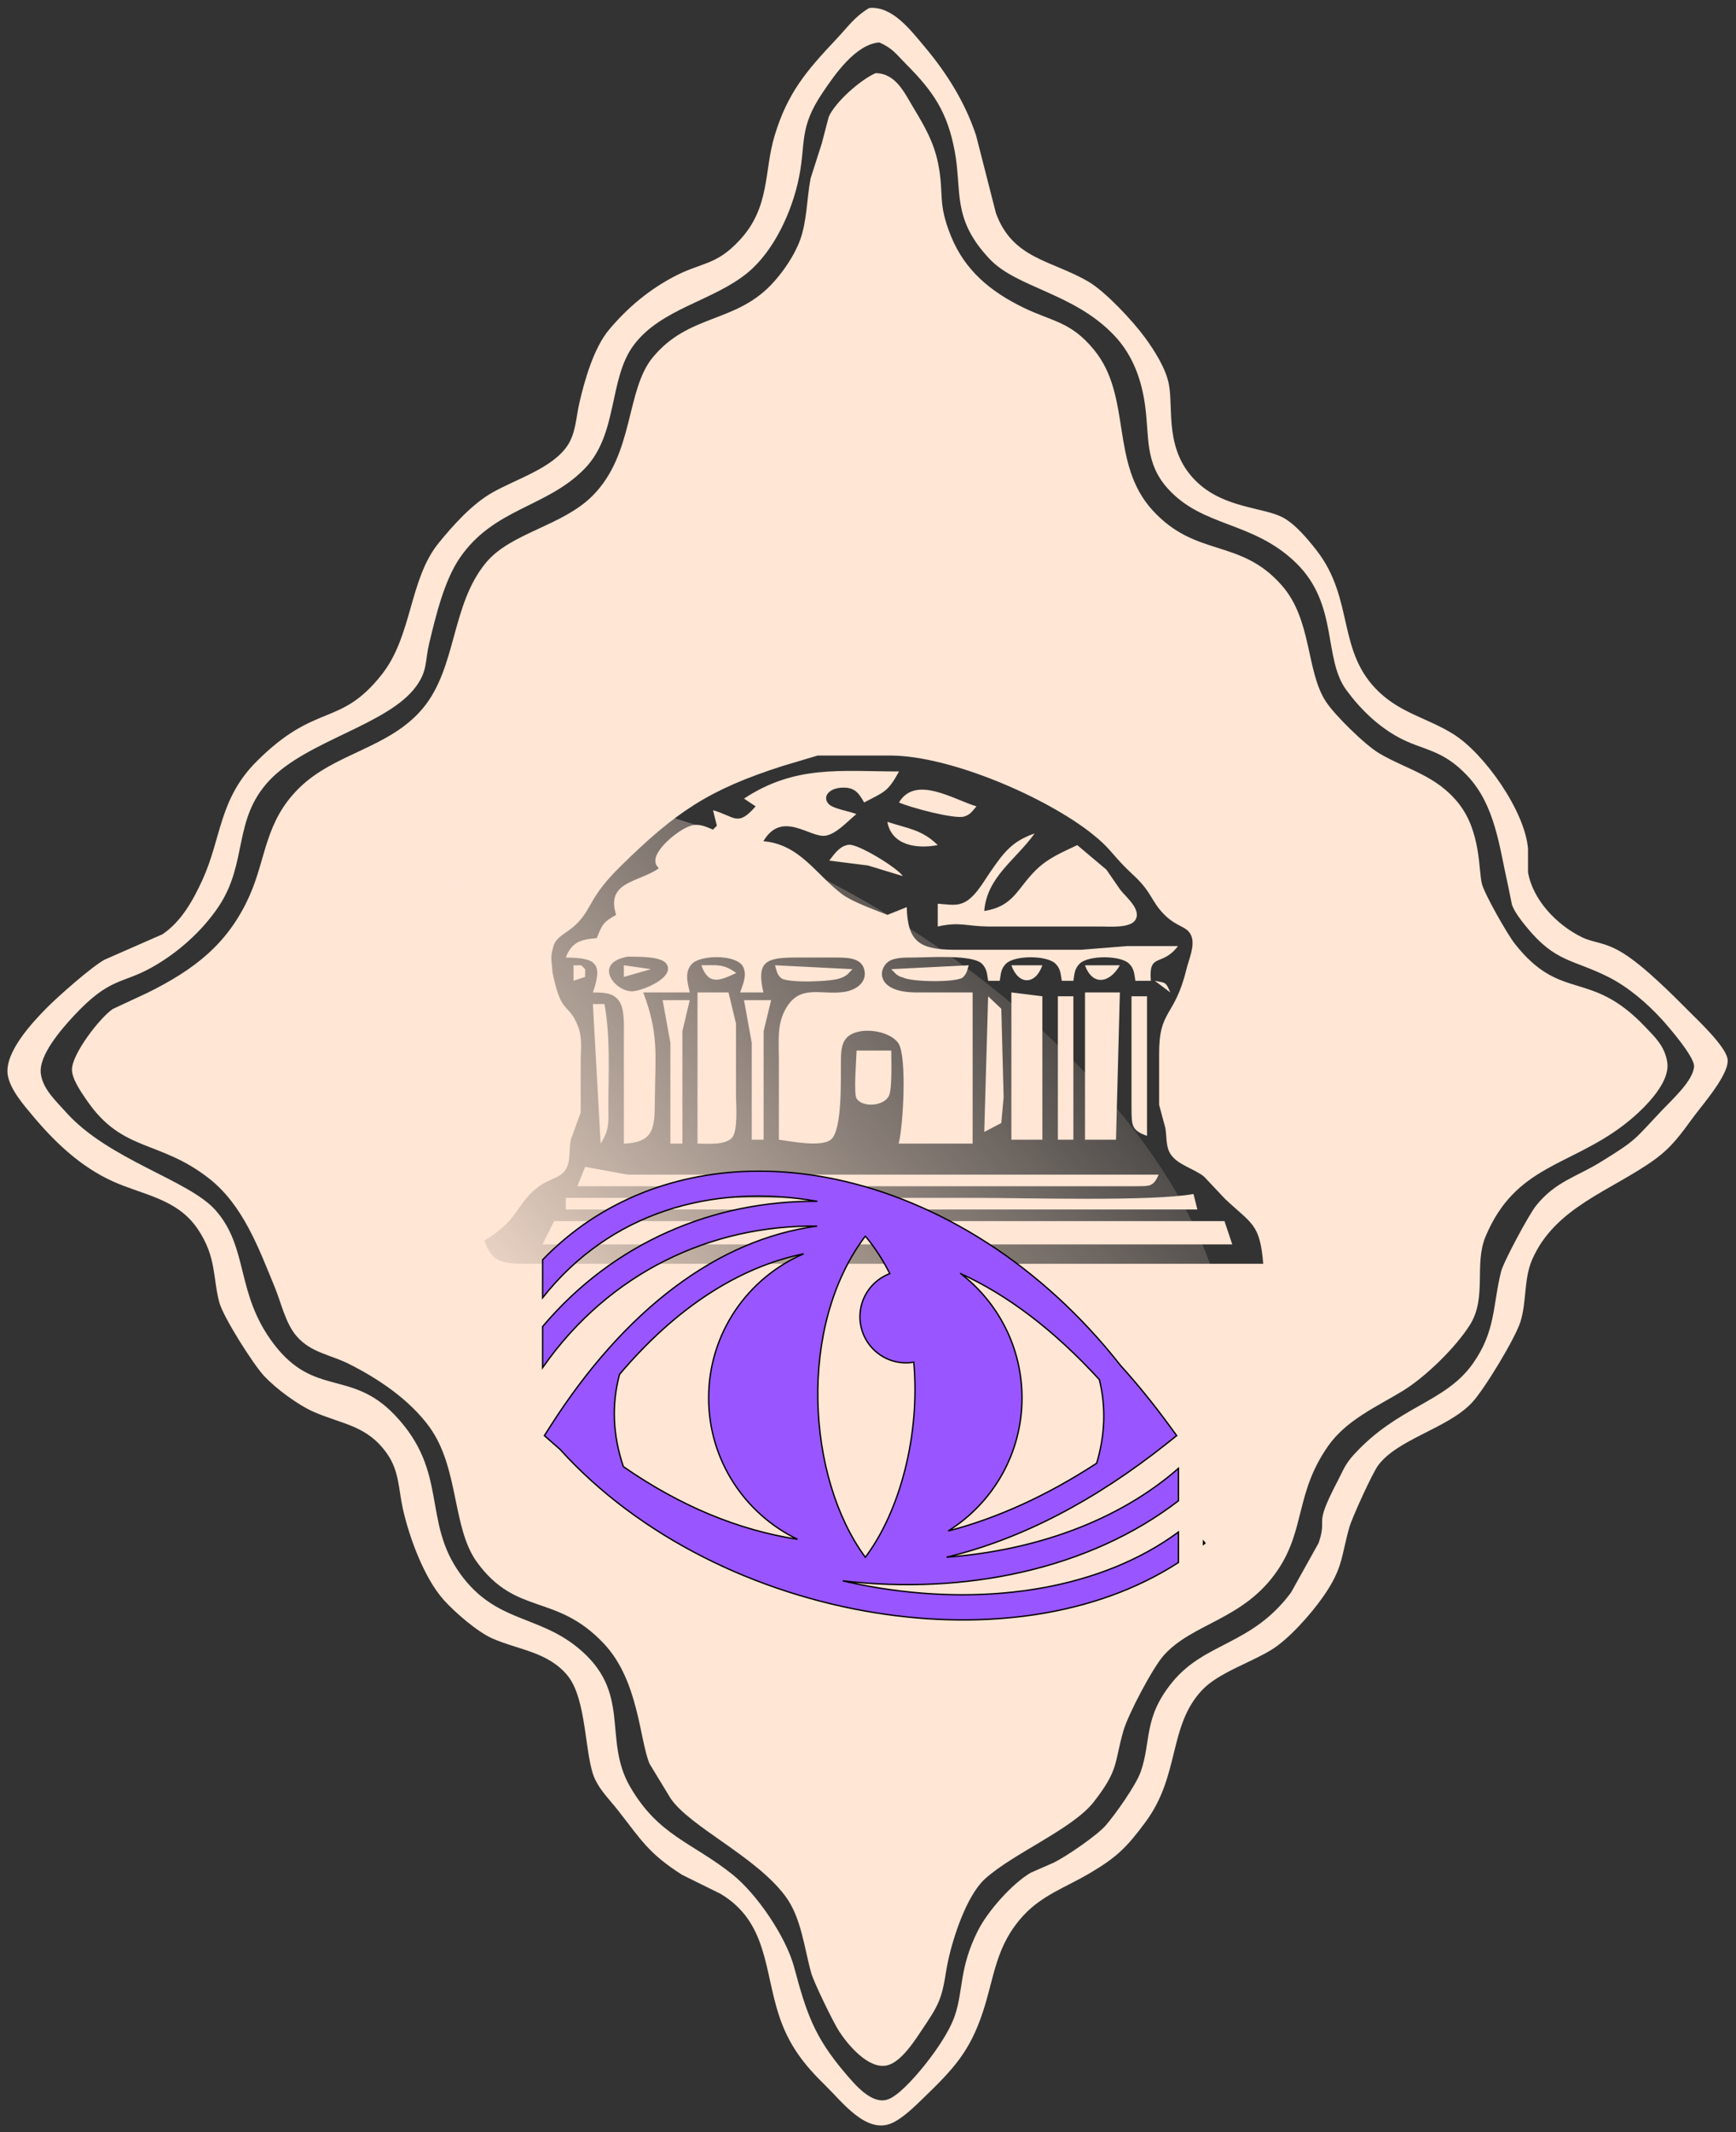 <?xml version="1.0" encoding="UTF-8" standalone="no"?>
<svg
   xmlns:dc="http://purl.org/dc/elements/1.1/"
   xmlns:cc="http://creativecommons.org/ns#"
   xmlns:rdf="http://www.w3.org/1999/02/22-rdf-syntax-ns#"
   xmlns:svg="http://www.w3.org/2000/svg"
   xmlns="http://www.w3.org/2000/svg"
   xmlns:xlink="http://www.w3.org/1999/xlink"
   xmlns:sodipodi="http://sodipodi.sourceforge.net/DTD/sodipodi-0.dtd"
   xmlns:inkscape="http://www.inkscape.org/namespaces/inkscape"
   width="79.026mm"
   height="97.019mm"
   viewBox="0 0 448 550"
   version="1.1"
   id="svg3"
   sodipodi:docname="icon-tmr-view.svg"
   inkscape:version="1.0.1 (3bc2e813f5, 2020-09-07)">
  <rect x="0" y="0" width="448" height="550" fill="#333333" stroke="none"/>
  <defs
     id="defs7">
    <linearGradient
       inkscape:collect="always"
       id="linearGradient61">
      <stop
         style="stop-color:#ffe6d5;stop-opacity:1;"
         offset="0"
         id="stop57" />
      <stop
         style="stop-color:#ffe6d5;stop-opacity:0;"
         offset="1"
         id="stop59" />
    </linearGradient>
    <linearGradient
       inkscape:collect="always"
       xlink:href="#linearGradient61"
       id="linearGradient55"
       x1="271.682"
       y1="236.894"
       x2="337.752"
       y2="44.168"
       gradientUnits="userSpaceOnUse" />
  </defs>
  <sodipodi:namedview
     pagecolor="#ffffff"
     bordercolor="#666666"
     borderopacity="1"
     objecttolerance="10"
     gridtolerance="10"
     guidetolerance="10"
     inkscape:pageopacity="0"
     inkscape:pageshadow="2"
     inkscape:window-width="2056"
     inkscape:window-height="1228"
     id="namedview5"
     showgrid="false"
     inkscape:zoom="5.0342855"
     inkscape:cx="149.34104"
     inkscape:cy="183.3428"
     inkscape:window-x="1565"
     inkscape:window-y="110"
     inkscape:window-maximized="0"
     inkscape:current-layer="svg3"
     inkscape:document-rotation="0" />
  <path
     id="Sélection #2"
     fill="none"
     stroke="black"
     stroke-width="1"
     d="M 224.29,2.07            C 230.26,1.46 235.03,7.81 238.56,12.00              244.34,18.85 249.09,26.45 251.91,35.00              251.91,35.00 257.02,55.00 257.02,55.00              261.37,66.89 271.42,67.09 280.91,72.67              285.32,75.26 292.35,82.81 295.42,87.00              297.89,90.38 300.78,94.87 301.62,99.00              302.92,105.35 300.26,116.44 309.19,124.62              316.25,131.10 326.06,130.87 330.99,133.45              334.24,135.15 337.52,139.10 339.78,142.00              349.65,154.70 344.83,168.26 356.09,178.70              361.87,184.06 368.45,185.28 375.00,189.33              383.03,194.29 393.61,209.31 394.33,219.00              394.33,219.00 394.33,225.00 394.33,225.00              395.57,232.19 401.80,238.60 408.17,241.73              411.44,243.34 414.05,242.86 419.00,245.96              424.40,249.35 431.42,256.41 436.00,261.00              438.52,263.53 445.04,269.67 445.79,273.00              446.63,276.71 439.45,284.84 437.12,288.00              433.83,292.45 431.56,295.82 427.00,299.12              415.87,307.15 401.26,311.35 395.36,325.00              393.22,329.97 393.99,335.88 392.36,341.00              390.97,345.34 382.98,358.55 379.79,361.90              373.47,368.54 360.70,371.18 355.64,378.02              354.15,380.02 348.89,391.56 348.21,394.00              346.05,401.66 346.62,404.54 341.37,412.00              338.28,416.39 332.57,422.89 328.00,425.65              322.39,429.05 314.31,431.57 310.14,436.05              301.45,445.41 304.57,457.90 295.62,470.00              290.71,476.64 288.14,479.15 281.00,483.34              275.08,486.82 268.99,488.86 264.18,494.04              256.92,501.87 256.71,509.68 253.64,519.00              250.27,529.24 245.98,533.78 238.42,541.08              236.15,543.28 232.91,546.53 230.00,547.74              223.47,550.48 217.26,542.11 213.00,537.96              207.38,532.50 203.56,527.52 201.06,520.00              197.19,508.32 198.13,495.82 185.96,488.53              185.96,488.53 176.00,483.61 176.00,483.61              167.33,478.07 165.50,474.66 159.49,467.00              157.45,464.39 155.01,462.03 153.57,459.00              150.80,453.18 151.57,438.39 146.43,432.18              141.35,426.05 133.61,425.57 127.00,422.62              123.13,420.90 117.36,415.89 114.52,412.72              109.44,407.04 105.58,396.52 103.94,389.09              102.85,384.18 103.03,379.57 100.01,375.17              94.87,367.68 88.41,367.45 81.00,364.22              76.87,362.41 71.25,358.24 68.17,354.96              65.38,351.98 57.67,339.85 56.61,336.00              54.90,329.80 55.94,324.30 51.03,317.04              45.69,309.14 36.91,308.29 29.00,304.69              20.87,300.98 14.28,294.78 8.59,288.00              6.19,285.14 2.39,280.83 1.96,277.00              1.33,271.28 8.31,263.78 12.04,260.01              15.00,257.02 23.52,249.47 27.00,247.55              27.00,247.55 41.91,241.01 41.91,241.01              46.80,237.73 49.84,232.21 52.23,227.00              57.19,216.17 56.48,206.15 66.21,196.43              81.64,180.99 87.66,187.74 98.52,174.00              106.46,163.95 105.55,149.42 113.26,140.00              117.05,135.36 121.80,130.07 127.00,127.09              133.19,123.56 142.47,120.83 146.42,114.98              148.58,111.78 148.66,107.67 149.50,104.00              150.88,98.00 153.25,89.70 157.21,85.00              161.99,79.33 167.44,74.76 174.00,71.32              181.12,67.58 184.74,68.57 190.87,61.96              198.82,53.40 197.11,44.24 199.90,35.00              203.26,23.86 208.18,18.22 215.91,10.00              218.93,6.80 220.45,4.41 224.29,2.07 Z            M 226.91,10.94            C 220.81,11.44 215.47,19.16 212.22,24.00              206.14,33.05 207.99,36.79 206.20,45.72              204.48,54.35 199.83,64.66 192.96,70.33              184.10,77.65 170.65,79.54 163.56,89.00              157.00,97.75 159.57,111.96 150.87,120.90              141.05,130.99 127.42,131.03 118.60,144.00              114.60,149.88 112.42,159.05 110.75,166.00              109.67,170.49 110.38,172.92 107.43,177.00              100.21,186.98 79.21,191.01 69.52,201.32              59.99,211.45 64.06,222.56 56.32,234.00              52.02,240.35 45.70,245.94 39.00,249.65              31.39,253.87 28.33,252.08 19.09,262.00              15.97,265.36 9.89,272.22 10.54,277.00              11.07,280.97 14.45,284.00 17.00,286.87              28.00,299.21 48.66,304.33 55.61,312.17              64.27,321.94 60.71,333.65 70.67,346.71              81.18,360.50 90.57,353.14 101.90,365.04              115.88,379.73 108.85,392.28 118.79,406.00              127.85,418.51 138.62,416.52 149.00,424.94              163.33,436.56 155.37,448.47 162.64,460.96              169.99,473.57 178.58,475.21 189.00,483.51              195.30,488.53 202.82,499.57 204.93,507.42              208.10,519.21 210.06,525.39 218.30,535.00              220.65,537.74 224.92,542.90 229.00,541.60              231.74,540.73 235.69,536.22 237.56,534.00              240.67,530.31 244.83,524.56 246.39,520.00              248.66,513.39 247.47,507.72 252.38,498.00              254.91,492.98 261.18,485.89 266.00,483.08              266.00,483.08 272.00,480.45 272.00,480.45              275.14,478.90 283.07,473.49 285.33,470.90              287.84,468.02 293.17,460.50 294.39,457.00              297.14,449.12 295.02,443.16 302.47,434.00              311.01,423.49 322.93,424.53 333.15,410.83              333.15,410.83 340.30,398.00 340.30,398.00              342.70,390.84 338.70,394.41 345.22,382.00              346.70,379.17 347.07,377.78 349.34,375.28              360.83,362.66 372.84,361.92 380.03,351.83              386.05,343.39 385.19,336.71 387.38,328.00              388.03,325.42 394.64,313.18 396.39,311.02              401.42,304.77 406.74,303.64 413.00,299.79              422.60,293.90 421.70,293.99 429.13,286.17              431.54,283.63 436.98,278.72 437.18,275.09              437.31,272.65 430.71,264.99 428.90,263.00              425.04,258.77 420.15,254.57 415.00,251.99              405.82,247.39 401.37,248.29 393.82,238.99              392.50,237.36 390.94,235.40 390.19,233.42              390.19,233.42 389.08,227.99 389.08,227.99              386.90,218.36 385.84,207.76 378.74,200.18              372.17,193.16 367.28,193.64 361.00,190.25              355.60,187.34 351.09,182.95 347.47,178.04              341.39,169.81 345.48,156.04 334.57,145.32              323.39,134.33 310.36,136.14 301.26,125.91              295.48,119.41 296.57,112.75 295.56,105.00              294.67,98.09 292.38,91.59 287.48,86.46              277.02,75.51 262.45,74.30 255.37,66.79              245.54,56.36 248.32,49.35 246.38,39.00              244.52,29.06 240.94,23.66 233.87,16.58              231.16,13.86 230.44,12.52 226.91,10.94 Z            M 225.96,18.87            C 231.22,18.95 233.36,23.87 235.85,28.00              238.63,32.62 240.96,36.66 242.06,42.00              243.75,50.15 241.80,52.04 245.45,61.00              249.04,69.78 255.61,75.19 264.00,79.30              271.54,82.99 276.30,82.85 282.37,90.29              292.20,102.34 286.36,119.45 297.39,131.58              308.66,143.97 320.01,138.72 330.79,151.01              338.62,159.93 337.01,172.99 342.12,180.91              344.41,184.46 352.31,192.20 356.00,194.37              362.99,198.48 370.64,200.00 376.36,207.17              382.24,214.54 381.53,224.52 382.43,228.00              383.11,230.66 389.02,241.04 390.90,243.42              402.87,258.65 410.19,249.85 424.41,264.72              427.15,267.58 429.60,269.85 430.26,274.00              431.17,279.73 423.20,287.03 418.99,290.24              404.95,300.92 391.03,300.66 383.36,319.00              380.37,326.15 383.78,334.62 379.36,341.72              375.74,347.52 367.82,355.25 362.00,358.79              355.23,362.91 347.47,366.28 342.75,373.00              334.27,385.08 336.87,394.43 329.75,404.99              321.05,417.89 307.78,418.61 300.30,427.04              297.42,430.29 291.17,442.18 289.93,446.41              287.48,454.84 288.86,456.36 282.25,464.83              276.82,471.80 261.42,478.10 254.19,484.67              249.47,488.96 245.95,499.75 244.63,506.00              243.92,509.36 243.68,512.78 242.39,516.00              241.39,518.49 239.82,520.78 238.33,523.00              236.29,526.05 232.69,531.88 228.96,532.77              224.18,533.91 218.84,527.52 216.55,524.00              215.08,521.75 210.07,511.47 209.37,509.01              207.50,502.42 206.83,494.63 202.58,489.00              194.87,478.77 178.21,471.34 173.09,463.96              173.09,463.96 167.64,455.00 167.64,455.00              165.03,448.87 164.86,433.60 155.89,424.04              143.53,410.85 133.32,417.00 123.10,402.99              116.61,394.07 118.54,378.63 110.75,368.00              105.66,361.06 97.68,355.65 90.00,351.81              85.24,349.43 80.26,348.95 76.56,344.70              73.65,341.34 72.57,336.07 70.89,332.00              66.79,322.05 62.74,310.89 53.96,304.00              41.18,293.98 31.67,297.29 22.51,284.00              21.09,281.94 18.64,278.52 18.57,276.00              18.46,271.98 25.79,262.50 29.10,260.28              29.10,260.28 38.00,256.13 38.00,256.13              50.03,250.17 58.83,243.58 64.42,231.00              68.74,221.27 68.35,211.99 77.18,203.29              86.46,194.16 100.46,193.06 109.10,182.74              117.93,172.19 116.35,155.99 125.46,145.09              131.87,137.41 145.06,135.73 152.90,127.90              163.71,117.09 161.44,100.66 168.47,92.17              177.70,81.03 189.41,83.38 198.91,73.56              201.89,70.48 204.95,66.03 206.44,62.00              208.28,57.04 208.18,51.25 209.19,46.00              209.19,46.00 212.07,37.00 212.07,37.00              212.07,37.00 213.87,30.13 213.87,30.13              215.59,26.25 222.14,20.52 225.96,18.87 Z            M 326.00,326.00            C 325.12,315.59 323.11,315.83 316.13,309.25              316.13,309.25 310.74,303.53 310.74,303.53              308.13,301.41 303.84,300.51 302.02,297.62              300.83,295.72 301.11,293.16 300.74,291.00              300.74,291.00 299.13,285.00 299.13,285.00              299.13,285.00 299.13,272.00 299.13,272.00              299.06,260.21 303.09,262.67 306.18,250.00              306.80,247.45 308.50,243.86 307.39,241.31              306.32,238.88 303.95,239.28 300.68,236.14              298.04,233.59 297.45,231.55 295.51,229.01              293.70,226.66 292.22,225.59 290.26,223.59              286.87,220.15 286.35,218.71 282.00,215.22              270.08,205.67 245.38,195.02 230.00,194.90              230.00,194.90 222.00,194.90 222.00,194.90              222.00,194.90 211.00,194.90 211.00,194.90              211.00,194.90 202.00,197.58 202.00,197.58              182.95,203.67 174.42,209.43 160.23,223.37              152.15,231.33 153.06,233.67 149.32,237.78              146.22,241.18 143.20,241.22 142.59,245.05              141.95,246.88 142.50,249.03 142.59,250.83              144.89,262.38 146.73,258.27 149.26,265.00              150.14,267.32 150.00,270.52 149.85,273.00              149.85,273.00 149.85,287.00 149.85,287.00              149.85,287.00 147.30,294.00 147.30,294.00              146.79,296.41 147.32,299.63 145.98,301.69              144.36,304.18 141.63,303.85 138.21,306.72              133.04,311.04 133.74,314.78 125.00,320.00              126.78,325.50 129.63,325.91 135.00,326.00              135.00,326.00 173.00,326.00 173.00,326.00              173.00,326.00 326.00,326.00 326.00,326.00 Z            M 192.00,206.00            C 205.29,197.25 217.02,199.00 232.00,199.00              229.15,204.26 228.23,204.27 223.00,207.00              221.51,204.36 220.41,202.96 217.02,203.20              213.93,203.42 212.25,205.47 213.74,207.28              214.87,208.65 218.97,209.17 221.00,210.00              218.72,211.85 215.84,215.15 213.00,215.58              209.01,216.18 201.79,208.87 197.00,217.00              206.40,217.76 210.67,225.68 217.32,230.67              219.96,232.65 225.75,234.70 229.00,236.00              229.00,236.00 234.00,234.00 234.00,234.00              234.23,242.91 237.28,244.88 246.00,245.00              246.00,245.00 279.00,245.00 279.00,245.00              279.00,245.00 291.00,244.04 291.00,244.04              291.00,244.04 304.00,244.04 304.00,244.04              299.87,249.53 296.37,245.55 297.00,253.00              297.00,253.00 293.00,253.00 293.00,253.00              292.72,251.32 292.73,249.92 291.40,248.60              289.17,246.38 280.83,246.38 278.60,248.60              277.27,249.92 277.28,251.32 277.00,253.00              277.00,253.00 274.00,253.00 274.00,253.00              273.72,251.32 273.73,249.92 272.40,248.60              270.17,246.38 261.83,246.38 259.60,248.60              258.27,249.92 258.28,251.32 258.00,253.00              258.00,253.00 255.00,253.00 255.00,253.00              254.72,251.32 254.73,249.92 253.40,248.60              250.97,246.18 239.69,246.98 236.00,247.00              234.04,247.01 230.98,246.89 229.32,248.02              226.53,249.93 226.09,255.81 236.00,256.00              236.00,256.00 251.00,256.00 251.00,256.00              251.00,256.00 251.00,295.00 251.00,295.00              251.00,295.00 231.91,295.00 231.91,295.00              233.09,290.50 234.08,272.91 231.91,269.23              229.67,265.70 221.54,264.65 218.60,267.60              216.96,269.23 217.04,271.86 217.00,274.00              216.93,277.96 217.45,291.59 214.40,293.99              211.85,295.98 204.13,294.41 201.00,293.99              201.00,293.99 201.00,273.00 201.00,273.00              201.00,268.43 200.45,264.16 202.86,260.06              206.58,253.73 212.00,256.81 217.98,255.85              220.82,255.40 223.84,253.48 223.04,250.14              222.27,246.99 218.55,247.05 216.00,247.00              216.00,247.00 205.00,247.00 205.00,247.00              197.61,247.05 195.18,248.11 197.00,256.00              197.00,256.00 191.00,256.00 191.00,256.00              191.72,253.94 192.88,251.45 191.72,249.31              190.02,246.17 180.88,246.28 178.60,248.60              176.57,250.67 177.44,253.56 178.00,256.00              178.00,256.00 166.00,256.00 166.00,256.00              170.00,266.63 169.13,271.85 169.00,283.00              168.91,290.42 169.28,294.71 161.00,295.00              161.00,295.00 161.00,267.00 161.00,267.00              161.00,264.52 161.22,260.41 159.83,258.31              158.21,255.89 155.57,256.09 153.00,256.00              155.73,248.20 153.53,247.10 146.00,247.00              147.54,243.00 149.92,242.31 154.00,242.00              155.45,238.43 155.62,237.91 159.00,236.00              156.24,227.33 164.83,227.66 170.00,224.00              169.72,223.46 169.03,223.18 169.13,221.78              169.36,218.58 175.95,213.26 179.00,212.83              180.91,212.56 182.31,213.34 184.00,214.00              184.00,214.00 185.00,213.00 185.00,213.00              185.00,213.00 184.00,209.00 184.00,209.00              189.64,210.58 190.30,213.42 195.00,208.00              195.00,208.00 192.00,206.00 192.00,206.00 Z            M 232.00,207.00            C 236.28,199.83 246.20,206.31 252.00,208.00              250.95,209.15 250.57,210.05 248.89,210.61              246.43,211.43 234.62,208.22 232.00,207.00 Z            M 229.00,212.00            C 234.28,213.73 237.93,213.99 242.00,218.00              236.67,219.03 230.08,218.12 229.00,212.00 Z            M 242.00,233.12            C 243.66,233.20 246.35,233.69 247.91,233.12              251.20,232.27 253.65,227.69 255.51,225.00              258.97,220.01 261.10,217.01 267.00,215.00              262.08,221.87 254.70,226.19 254.00,235.00              261.72,233.75 262.38,229.25 267.44,224.33              270.57,221.28 274.13,219.86 278.00,218.00              278.00,218.00 285.51,224.32 285.51,224.32              285.51,224.32 289.12,229.54 289.12,229.54              290.59,231.44 294.77,234.72 292.92,237.42              291.53,239.45 286.25,239.01 284.00,239.00              284.00,239.00 255.00,239.00 255.00,239.00              249.27,238.93 247.78,237.72 242.00,239.00              242.00,239.00 242.00,233.12 242.00,233.12 Z            M 214.00,222.00            C 215.32,220.31 216.65,218.22 219.02,217.91              221.39,217.61 231.54,223.83 233.00,226.00              233.00,226.00 224.00,223.26 224.00,223.26              224.00,223.26 214.00,222.00 214.00,222.00 Z            M 162.01,246.77            C 153.03,248.36 158.44,255.63 163.02,255.71              165.49,255.76 174.53,252.12 171.93,248.56              170.50,246.60 164.34,246.82 162.01,246.77 Z            M 148.00,249.00            C 148.00,249.00 150.00,249.00 150.00,249.00              150.00,249.00 151.00,250.00 151.00,250.00              151.00,250.00 151.00,252.00 151.00,252.00              151.00,252.00 148.00,253.00 148.00,253.00              148.00,253.00 148.00,249.00 148.00,249.00 Z            M 161.00,249.00            C 161.00,249.00 168.00,250.00 168.00,250.00              168.00,250.00 161.00,252.00 161.00,252.00              161.00,252.00 161.00,249.00 161.00,249.00 Z            M 181.00,249.00            C 184.98,249.01 186.68,248.55 190.00,251.00              185.74,252.96 182.85,254.27 181.00,249.00 Z            M 200.00,249.00            C 200.00,249.00 220.00,250.00 220.00,250.00              218.81,251.18 218.62,251.72 216.89,252.32              214.71,253.26 203.30,253.64 201.59,252.32              200.42,251.27 200.41,250.26 200.00,249.00 Z            M 230.00,250.00            C 230.00,250.00 250.00,249.00 250.00,249.00              249.57,250.23 249.62,251.05 248.41,252.19              246.46,253.46 235.44,253.32 233.11,252.19              231.38,251.72 231.19,251.18 230.00,250.00 Z            M 261.00,249.00            C 261.00,249.00 269.00,249.00 269.00,249.00              267.19,254.15 262.81,254.15 261.00,249.00 Z            M 280.00,249.00            C 280.00,249.00 289.00,249.00 289.00,249.00              286.43,253.56 281.98,254.48 280.00,249.00 Z            M 298.00,253.00            C 300.87,253.55 300.87,253.29 302.00,256.00              302.00,256.00 298.00,253.00 298.00,253.00 Z            M 180.00,256.00            C 180.00,256.00 188.00,256.00 188.00,256.00              188.00,256.00 189.93,264.00 189.93,264.00              189.93,264.00 189.93,283.00 189.93,283.00              190.00,285.41 190.40,291.60 188.98,293.40              187.33,295.48 182.45,295.00 180.00,295.00              180.00,295.00 180.00,256.00 180.00,256.00 Z            M 261.00,256.00            C 261.00,256.00 269.00,257.00 269.00,257.00              269.00,257.00 269.00,294.00 269.00,294.00              269.00,294.00 261.00,294.00 261.00,294.00              261.00,294.00 261.00,256.00 261.00,256.00 Z            M 280.00,256.00            C 280.00,256.00 289.00,256.00 289.00,256.00              289.00,256.00 288.00,294.00 288.00,294.00              288.00,294.00 280.00,294.00 280.00,294.00              280.00,294.00 280.00,256.00 280.00,256.00 Z            M 255.00,257.00            C 255.00,257.00 258.40,260.22 258.40,260.22              258.40,260.22 259.00,283.00 259.00,283.00              259.00,283.00 258.40,289.69 258.40,289.69              258.40,289.69 254.00,292.00 254.00,292.00              254.00,292.00 255.00,257.00 255.00,257.00 Z            M 273.00,257.00            C 273.00,257.00 277.00,257.00 277.00,257.00              277.00,257.00 277.00,294.00 277.00,294.00              277.00,294.00 273.00,294.00 273.00,294.00              273.00,294.00 273.00,257.00 273.00,257.00 Z            M 292.00,257.00            C 292.00,257.00 296.00,257.00 296.00,257.00              296.00,257.00 296.00,293.00 296.00,293.00              291.86,291.55 292.08,290.15 292.00,286.00              292.00,286.00 292.00,257.00 292.00,257.00 Z            M 171.00,258.00            C 171.00,258.00 178.00,258.00 178.00,258.00              178.00,258.00 176.10,266.00 176.10,266.00              176.10,266.00 176.10,295.00 176.10,295.00              176.10,295.00 173.00,295.00 173.00,295.00              173.00,295.00 173.00,269.00 173.00,269.00              173.00,269.00 171.00,258.00 171.00,258.00 Z            M 192.00,258.00            C 192.00,258.00 199.00,258.00 199.00,258.00              199.00,258.00 197.06,266.00 197.06,266.00              197.06,266.00 197.06,294.00 197.06,294.00              197.06,294.00 194.00,294.00 194.00,294.00              194.00,294.00 194.00,269.00 194.00,269.00              194.00,269.00 192.00,258.00 192.00,258.00 Z            M 153.00,259.00            C 153.00,259.00 156.00,259.00 156.00,259.00              157.53,267.56 157.01,276.33 157.00,285.00              156.99,289.27 157.40,291.29 155.00,295.00              155.00,295.00 153.00,259.00 153.00,259.00 Z            M 221.06,271.00            C 221.06,271.00 230.00,271.00 230.00,271.00              230.00,273.39 230.28,280.89 229.40,282.69              228.13,285.28 222.77,285.83 221.06,283.40              220.25,282.14 221.00,273.22 221.06,271.00 Z            M 151.00,301.00            C 151.00,301.00 162.00,303.00 162.00,303.00              162.00,303.00 208.00,303.00 208.00,303.00              208.00,303.00 269.00,303.00 269.00,303.00              269.00,303.00 299.00,303.00 299.00,303.00              297.62,306.32 296.42,305.93 293.00,306.00              293.00,306.00 263.00,306.00 263.00,306.00              263.00,306.00 149.00,306.00 149.00,306.00              149.00,306.00 151.00,301.00 151.00,301.00 Z            M 146.00,309.00            C 146.00,309.00 252.00,309.00 252.00,309.00              265.03,309.00 297.08,309.96 308.00,308.00              308.00,308.00 309.00,312.00 309.00,312.00              309.00,312.00 146.00,312.00 146.00,312.00              146.00,312.00 146.00,309.00 146.00,309.00 Z            M 143.00,315.00            C 143.00,315.00 316.00,315.00 316.00,315.00              316.00,315.00 318.00,321.00 318.00,321.00              318.00,321.00 140.00,321.00 140.00,321.00              140.00,321.00 143.00,315.00 143.00,315.00 Z"
     style="fill:#ffe6d5;stroke:none" />
  <ellipse
     style="fill:url(#linearGradient55);stroke:none;stroke-width:2.239;fill-opacity:1"
     id="path37"
     cx="315.2"
     cy="152.001"
     rx="135.683"
     ry="70.235"
     transform="matrix(0.853,0.522,-0.479,0.878,0,0)" />
  <g
     class=""
     id="g4"
     transform="matrix(0.346,0,0,0.346,132.885,271.018)"
     style="fill:#9955ff;stroke:#000000">
    <path
       d="m 182.416,89.854 c -60.93,-0.06 -118.51,21.342 -161.756,66.05 v 28.334 c 49.963,-63.205 125.667,-85.68 204.895,-71.904 -76.8,-0.694 -151.677,30.28 -204.895,93.365 v 30.628 C 70.708,164.847 146.765,129.934 225.414,130.811 151.05,140.719 81.812,193.184 26.266,280.284 l -4.295,6.735 5.987,5.29 c 1.83,1.62 3.668,3.203 5.506,4.78 59.508,65.856 147.41,108.008 235.96,122.107 81.518,12.98 164.023,2.26 225.46,-37.586 v -22.727 c -57.055,42.12 -139.732,55.04 -222.522,41.86 -9.308,-1.483 -18.61,-3.316 -27.874,-5.448 90.432,10.556 183.536,-8.224 250.397,-59.684 V 311.43 C 449.71,350.953 387.6,372.692 321.92,377.674 c 55.068,-13.21 110.284,-41.767 164.637,-85.055 l 7.017,-5.59 -5.3,-7.24 c -12.003,-16.396 -24.22,-31.422 -36.602,-45.1 C 392.7,159.523 315.625,111.976 238.994,95.88 c -16.7,-3.507 -33.403,-5.497 -49.892,-5.935 -2.233,-0.06 -4.46,-0.09 -6.686,-0.09 z m 78.932,48.437 c 7.203,8.575 13.243,17.97 18.224,27.946 -13.003,4.898 -22.254,17.448 -22.254,32.164 0,18.98 15.384,34.366 34.364,34.366 1.976,0 3.91,-0.178 5.797,-0.498 4.878,54.408 -10.42,111.357 -36.132,145.443 -43.73,-59.246 -50.73,-172.443 0,-239.42 z m -46.016,13.19 c -41.668,17.862 -70.86,59.245 -70.86,107.452 0,46.42 27.066,86.518 66.278,105.375 -44.074,-6.824 -87.485,-24.75 -129.883,-54.182 -7.725,-22.932 -9.04,-45.864 -2.832,-68.797 41.927,-49.513 88.708,-79.833 137.297,-89.848 z m 117.188,14.782 c 34.544,15.74 69.317,41.773 103.375,79.01 5.113,20.777 4.177,41.554 -2.006,62.33 -37.088,24.156 -74.08,40.968 -110.726,50.502 33.043,-20.646 55.03,-57.34 55.03,-99.172 0,-37.747 -17.904,-71.306 -45.674,-92.67 z m 181.052,199.644 v 2.135 c 0.35,-0.284 0.706,-0.564 1.055,-0.85 l -1.055,-1.284 z"
       fill="#ffffff"
       fill-opacity="1"
       id="path2"
       style="fill:#9955ff;stroke:#000000" />
  </g>
</svg>
